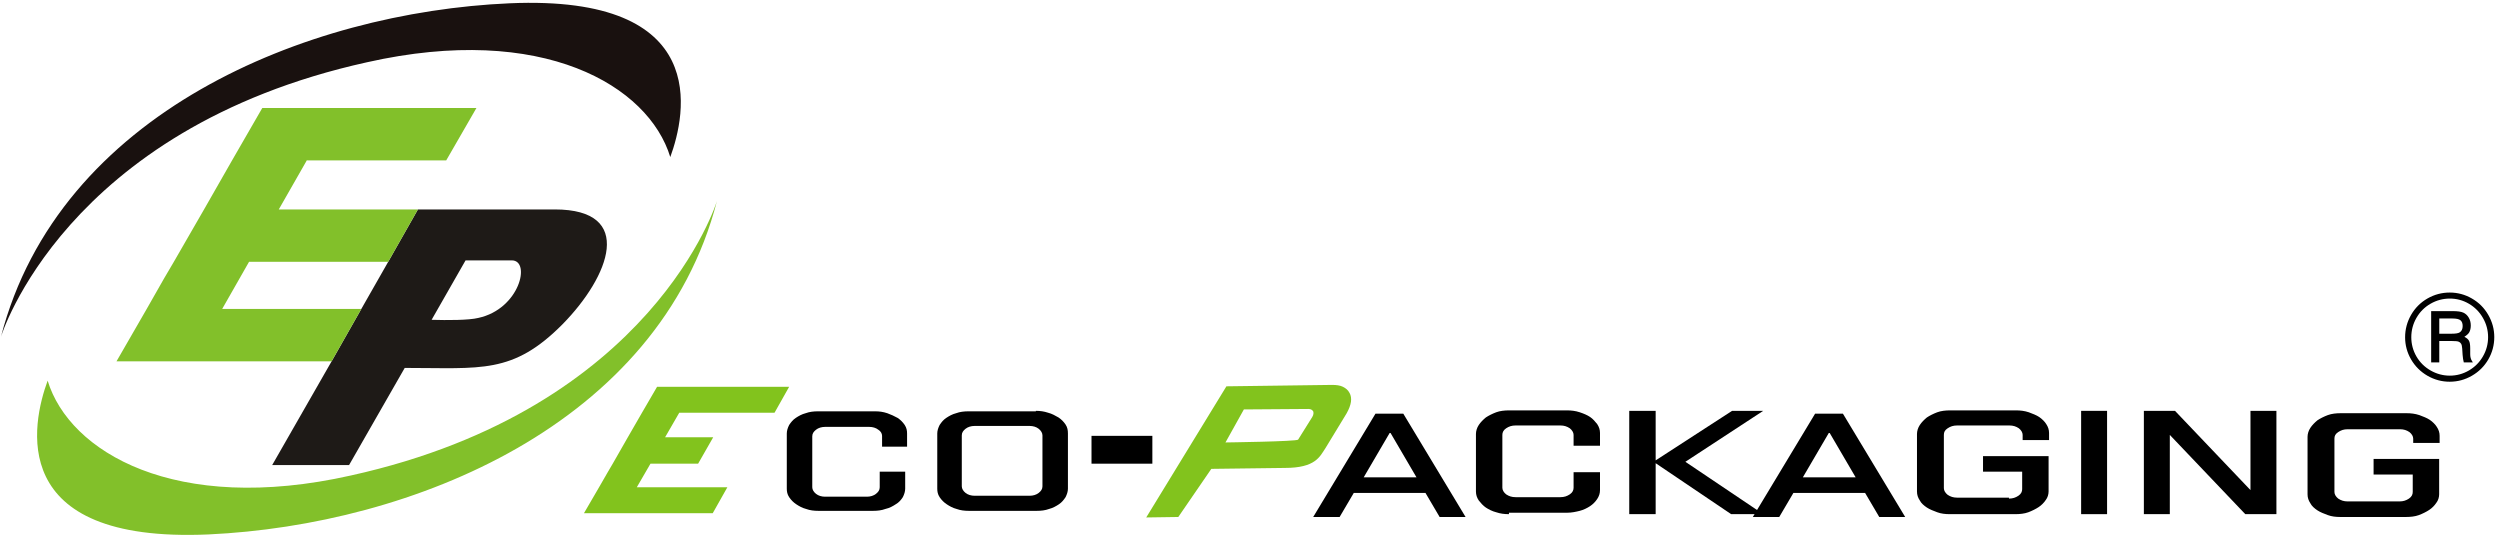 <svg xmlns="http://www.w3.org/2000/svg" width="530" height="114" viewBox="0 0 530 114" fill="none"><path d="M0.2 71.4C0.2 71.4 13.6 27.4 77.8 13.2C115.1 4.8 137.5 18.2 142.1 33.3C145.4 24.3 151.1 -1.2 108 0.7C64.9 2.6 12.5 23.9 0.2 71.4Z" fill="#19110F"></path><path d="M152 42.6C152 42.6 138.6 86.6 74.4 100.8C37.1 109.2 14.7 95.8 10.1 80.7C6.8 89.7 1.1 115.2 44.2 113.3C87.3 111.3 139.7 90.1 152 42.6Z" fill="#82C02A"></path><path d="M117.6 44.4H88.6L82.3 55.5L76.6 65.5L70.3 76.6L57.7 98.6H74L85.8 78C102 78 108.7 79.4 119.3 68.7C129.2 58.6 134.8 44.4 117.6 44.4ZM101.4 67.4C99.4 67.9 94.8 67.9 91.5 67.8L98.7 55.2H108.5C112.6 55.2 110.2 65.5 101.4 67.4Z" fill="#1E1A17"></path><path d="M65.1 33.9L59.1 44.4H79.1C79.1 44.4 82.9 44.4 88.6 44.4L82.3 55.5H52.8L47.1 65.5H76.6L70.3 76.6H24.7L31.1 65.5L34.8 59L36.8 55.6L43.2 44.5L49.2 34L55.6 22.9H101L94.6 34H65.1V33.9Z" fill="#82C02A"></path><path d="M144 87.5L141 92.7H151.2L148 98.3H137.9L135 103.3H154.2L151.1 108.8H123.8L127 103.3L128.9 100L129.9 98.3L133.1 92.7L136.1 87.5L139.3 82H167.3L164.2 87.5H144Z" fill="#82C31D"></path><path d="M305.2 109.6L302.2 104.5H287L284 109.6H278.4L291.6 87.7H297.5L310.7 109.6H305.2ZM289.1 101.2H300.3L294.8 91.8H294.6L289.1 101.2Z" fill="black"></path><path d="M319.9 109C318.9 109 318.1 108.9 317.2 108.6C316.4 108.4 315.6 108 315 107.6C314.4 107.2 313.9 106.6 313.5 106.1C313.1 105.5 312.9 104.9 312.9 104.2V92C312.9 91.4 313.1 90.7 313.5 90.1C313.9 89.5 314.4 89 315 88.5C315.6 88.1 316.4 87.7 317.2 87.4C318 87.1 319 87 319.9 87H332.2C333.1 87 334 87.1 334.9 87.4C335.8 87.7 336.5 88 337.1 88.4C337.7 88.8 338.2 89.4 338.6 89.9C339 90.5 339.2 91.1 339.2 91.8V94.5H333.6V92.2C333.6 91.7 333.3 91.2 332.8 90.8C332.2 90.4 331.6 90.2 330.8 90.2H321.3C320.5 90.2 319.9 90.4 319.3 90.8C318.7 91.2 318.5 91.7 318.5 92.2V103.4C318.5 103.9 318.8 104.4 319.3 104.8C319.9 105.2 320.5 105.4 321.3 105.4H330.8C331.6 105.4 332.2 105.2 332.8 104.8C333.4 104.4 333.6 103.9 333.6 103.4V100.1H339.2V103.9C339.2 104.6 339 105.2 338.6 105.8C338.2 106.4 337.7 106.9 337.1 107.3C336.5 107.7 335.7 108.1 334.9 108.3C334.1 108.5 333.2 108.7 332.2 108.7H319.9V109Z" fill="black"></path><path d="M373.8 87.1L357.3 97.9L373.8 109H367L351 98.2V109H345.4V87.1H351V97.6L367.2 87.1H373.8Z" fill="black"></path><path d="M398.4 109.6L395.4 104.5H380.2L377.2 109.6H371.6L384.8 87.7H390.7L403.9 109.6H398.4ZM382.2 101.2H393.4L387.9 91.8H387.7L382.2 101.2Z" fill="black"></path><path d="M425.9 105.7C426.7 105.7 427.3 105.5 427.9 105.1C428.5 104.7 428.7 104.2 428.7 103.7V100H420.4V96.7H434.3V104.2C434.3 104.8 434.1 105.5 433.7 106C433.3 106.6 432.8 107.1 432.2 107.5C431.6 107.9 430.8 108.3 430 108.6C429.2 108.9 428.2 109 427.3 109H413.3C412.4 109 411.5 108.9 410.7 108.6C409.9 108.3 409.1 108 408.5 107.6C407.9 107.2 407.3 106.7 407 106.1C406.6 105.5 406.4 104.9 406.4 104.2V92C406.4 91.4 406.6 90.7 407 90.1C407.4 89.5 407.9 89 408.5 88.5C409.1 88.1 409.9 87.7 410.7 87.4C411.5 87.1 412.5 87 413.4 87H427.4C428.3 87 429.2 87.1 430.1 87.4C430.9 87.7 431.7 88 432.3 88.4C432.9 88.8 433.5 89.4 433.8 89.9C434.2 90.5 434.4 91.1 434.4 91.8V93.3H428.8V92.2C428.8 91.7 428.5 91.2 428 90.8C427.4 90.4 426.8 90.2 426 90.2H414.9C414.1 90.2 413.5 90.4 412.9 90.8C412.3 91.2 412.1 91.6 412.1 92.2V103.5C412.1 104 412.4 104.5 412.9 104.9C413.5 105.3 414.1 105.5 414.9 105.5H425.9V105.7Z" fill="black"></path><path d="M446.7 87.1V109H441.2V87.1H446.7Z" fill="black"></path><path d="M482.6 87.1V109H476L460 92.2V109H454.5V87.1H461.1L477.1 103.9V87.1H482.6Z" fill="black"></path><path d="M508.7 106.3C509.5 106.3 510.1 106.1 510.7 105.7C511.3 105.3 511.5 104.8 511.5 104.3V100.6H503.2V97.3H517.1V104.8C517.1 105.4 516.9 106.1 516.5 106.6C516.1 107.2 515.6 107.7 515 108.1C514.4 108.5 513.6 108.9 512.8 109.2C512 109.5 511 109.6 510.1 109.6H496.1C495.2 109.6 494.3 109.5 493.5 109.2C492.7 108.9 491.9 108.6 491.3 108.2C490.7 107.8 490.1 107.3 489.8 106.7C489.4 106.1 489.2 105.5 489.2 104.8V92.6C489.2 92 489.4 91.3 489.8 90.7C490.2 90.1 490.7 89.6 491.3 89.1C491.9 88.7 492.7 88.3 493.5 88C494.3 87.7 495.3 87.6 496.2 87.6H510.2C511.1 87.6 512 87.7 512.9 88C513.7 88.3 514.5 88.6 515.1 89C515.7 89.4 516.3 90 516.6 90.5C517 91.1 517.2 91.7 517.2 92.4V93.9H511.6V93C511.6 92.5 511.3 92 510.8 91.6C510.2 91.2 509.6 91 508.8 91H497.7C496.9 91 496.3 91.2 495.7 91.6C495.1 92 494.9 92.4 494.9 93V104.3C494.9 104.8 495.2 105.3 495.7 105.7C496.3 106.1 496.9 106.3 497.7 106.3H508.7Z" fill="black"></path><path d="M282.4 81.6C283.3 81.6 284.1 81.7 284.7 82C285.3 82.3 285.8 82.7 286.1 83.3C286.4 83.8 286.5 84.5 286.4 85.2C286.3 85.9 286 86.7 285.5 87.6L281 95C279.8 96.8 278.9 99.2 272.4 99.2L256.8 99.4L249.8 109.6L243 109.7L260 81.9L282.4 81.6ZM278.2 88.4C278.5 87.9 278.5 87.5 278.4 87.2C278.2 86.9 277.9 86.7 277.4 86.7L263.7 86.8L259.8 93.8C259.8 93.8 275 93.6 275.2 93.2L278.2 88.4Z" fill="#82C31D"></path><path d="M173.5 108.3C172.6 108.3 171.7 108.2 170.9 107.9C170.1 107.7 169.4 107.3 168.8 106.9C168.2 106.5 167.7 106 167.3 105.4C166.9 104.8 166.8 104.2 166.8 103.6V91.9C166.8 91.3 167 90.7 167.3 90.1C167.7 89.5 168.1 89 168.7 88.6C169.3 88.2 170 87.8 170.8 87.6C171.6 87.3 172.5 87.2 173.4 87.2H185.5C186.4 87.2 187.2 87.3 188.1 87.6C188.9 87.9 189.6 88.2 190.3 88.6C190.9 89 191.4 89.5 191.8 90.1C192.2 90.7 192.3 91.3 192.3 91.9V94.7H187V92.4C187 91.9 186.7 91.4 186.2 91.1C185.7 90.7 185 90.5 184.3 90.5H174.9C174.2 90.5 173.5 90.7 173 91.1C172.5 91.5 172.2 91.9 172.2 92.5V103.3C172.2 103.8 172.5 104.3 173 104.7C173.5 105.1 174.2 105.3 174.9 105.3H183.8C184.5 105.3 185.2 105.1 185.7 104.7C186.2 104.3 186.5 103.9 186.5 103.3V100H191.9V103.6C191.9 104.2 191.7 104.8 191.4 105.4C191 106 190.6 106.5 189.9 106.9C189.3 107.3 188.6 107.7 187.7 107.9C186.9 108.2 186 108.3 185.1 108.3H173.5Z" fill="black"></path><path d="M219.6 87.1C220.5 87.1 221.3 87.2 222.2 87.5C223 87.7 223.7 88.1 224.4 88.5C225 88.9 225.5 89.4 225.9 90C226.3 90.6 226.4 91.2 226.4 91.9V103.6C226.4 104.2 226.2 104.8 225.9 105.4C225.5 106 225.1 106.5 224.5 106.9C223.9 107.3 223.2 107.7 222.4 107.9C221.6 108.2 220.7 108.3 219.8 108.3H205.4C204.5 108.3 203.6 108.2 202.8 107.9C202 107.7 201.3 107.3 200.7 106.9C200.1 106.5 199.6 106 199.2 105.4C198.8 104.8 198.7 104.2 198.7 103.6V91.9C198.7 91.3 198.9 90.7 199.2 90.1C199.6 89.5 200 89 200.6 88.6C201.2 88.2 201.9 87.8 202.7 87.6C203.5 87.3 204.4 87.2 205.3 87.2H219.6V87.1ZM221 92.3C221 91.8 220.7 91.3 220.2 90.9C219.7 90.5 219 90.3 218.3 90.3H206.6C205.9 90.3 205.2 90.5 204.7 90.9C204.2 91.3 203.9 91.7 203.9 92.3V103.1C203.9 103.6 204.2 104.1 204.7 104.5C205.2 104.9 205.9 105.1 206.6 105.1H218.3C219 105.1 219.7 104.9 220.2 104.5C220.7 104.1 221 103.7 221 103.1V92.3Z" fill="black"></path><path d="M244.3 98.3H231.4V92.4H244.3V98.3Z" fill="black"></path><path d="M528.787 71.455C528.787 73.156 528.366 74.736 527.523 76.196C526.681 77.648 525.526 78.799 524.058 79.649C522.59 80.5 521.018 80.925 519.341 80.925C517.664 80.925 516.092 80.504 514.624 79.661C513.156 78.811 511.997 77.656 511.147 76.196C510.304 74.736 509.883 73.172 509.883 71.503C509.883 69.819 510.304 68.238 511.147 66.762C511.997 65.286 513.152 64.127 514.612 63.285C516.08 62.443 517.656 62.021 519.341 62.021C521.026 62.021 522.594 62.443 524.046 63.285C525.506 64.119 526.661 65.274 527.511 66.75C528.362 68.226 528.787 69.794 528.787 71.455ZM527.475 71.467C527.475 70.023 527.11 68.667 526.38 67.4C525.65 66.124 524.659 65.122 523.408 64.392C522.157 63.662 520.809 63.297 519.365 63.297C517.913 63.297 516.549 63.662 515.274 64.392C514.006 65.122 513.008 66.124 512.278 67.4C511.556 68.667 511.195 70.031 511.195 71.491C511.195 72.943 511.556 74.299 512.278 75.558C513.008 76.818 514.01 77.812 515.286 78.542C516.561 79.272 517.921 79.637 519.365 79.637C520.801 79.637 522.149 79.272 523.408 78.542C524.667 77.804 525.658 76.81 526.38 75.558C527.11 74.299 527.475 72.935 527.475 71.467ZM515.406 65.956H519.943C521.001 65.956 521.764 66.064 522.229 66.281C522.694 66.49 523.071 66.834 523.36 67.316C523.657 67.797 523.805 68.359 523.805 69C523.805 69.554 523.701 70.031 523.492 70.432C523.332 70.729 522.983 71.054 522.445 71.407C522.935 71.648 523.264 71.928 523.432 72.249C523.601 72.562 523.685 73.103 523.685 73.874V75.101C523.685 75.679 523.813 76.16 524.07 76.545L524.25 76.834H522.325C522.205 76.385 522.121 75.851 522.072 75.233L521.988 73.898C521.956 73.408 521.876 73.063 521.747 72.863C521.627 72.662 521.451 72.518 521.218 72.43C520.993 72.341 520.54 72.297 519.858 72.297H517.127V76.834H515.406V65.956ZM517.127 67.52V70.745H519.798C520.608 70.745 521.158 70.653 521.447 70.468C521.872 70.204 522.084 69.754 522.084 69.121C522.084 68.567 521.932 68.162 521.627 67.905C521.322 67.649 520.749 67.52 519.906 67.52H517.127Z" fill="black"></path></svg>